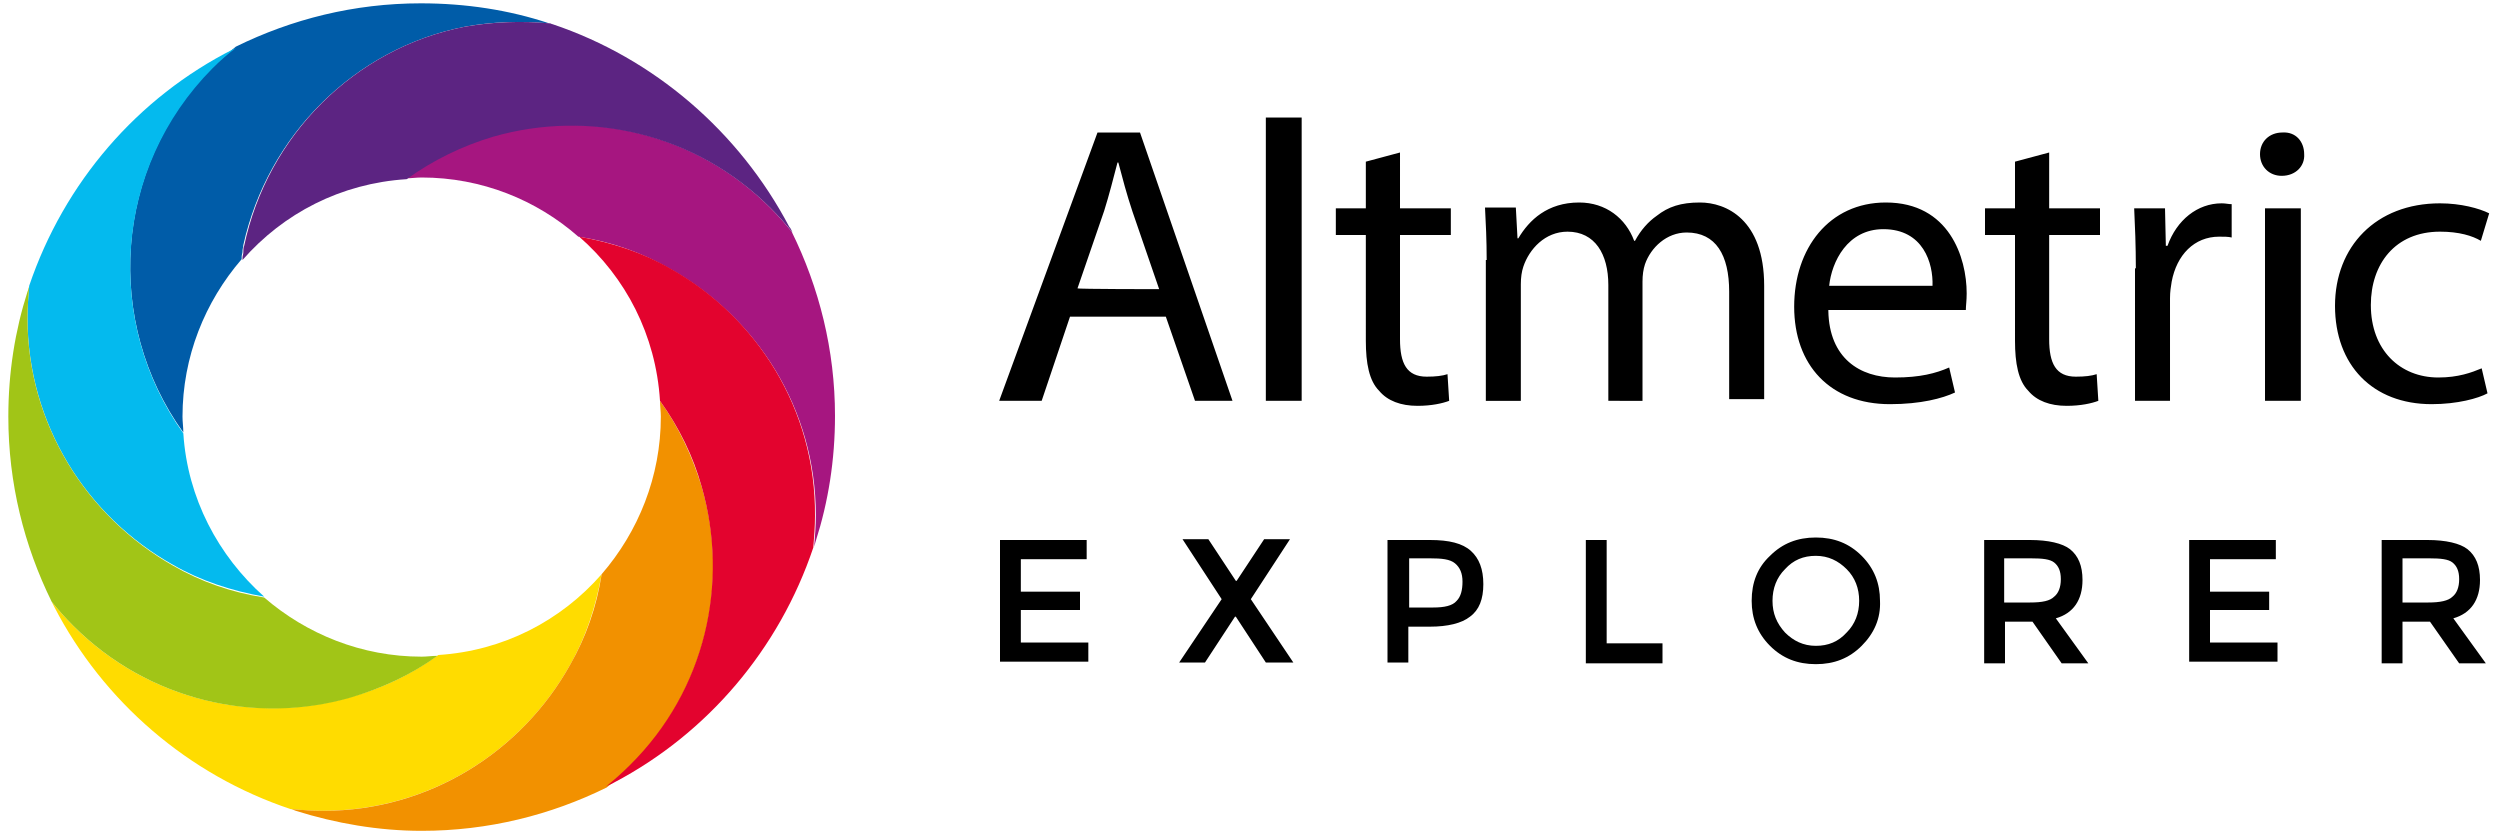 <svg xmlns="http://www.w3.org/2000/svg" viewBox="0 0 300 100"><path d="M128.4 38L125 48.1h-5.1l11.8-32.2h5.1l11.1 32.2h-4.5L139.9 38h-11.5zm10.7-3.3l-3.2-9.3c-.7-2.1-1.2-4-1.7-5.9h-.1c-.5 1.9-1 3.9-1.6 5.8l-3.2 9.3c0 .1 9.8.1 9.8.1zm12.8-20.6h4.3v34h-4.3v-34zm16.1 4.2V25h6.1v3.2H168v12.5c0 2.9.8 4.5 3.2 4.5 1.1 0 1.9-.1 2.5-.3l.2 3.2c-.8.3-2.1.6-3.8.6-2 0-3.6-.6-4.6-1.8-1.2-1.2-1.6-3.3-1.6-6V28.2h-3.6V25h3.6v-5.6l4.1-1.1zm10.4 12.9c0-2.4-.1-4.4-.2-6.3h3.7l.2 3.7h.1c1.3-2.2 3.5-4.3 7.3-4.3 3.2 0 5.6 1.9 6.6 4.6h.1c.7-1.3 1.6-2.3 2.6-3 1.4-1.1 2.9-1.6 5.2-1.6 3.1 0 7.7 2 7.7 10v13.6h-4.2V35c0-4.4-1.6-7.1-5.1-7.1-2.4 0-4.3 1.8-5 3.8-.2.6-.3 1.3-.3 2.1v14.3H193V34.2c0-3.7-1.6-6.4-4.9-6.4-2.7 0-4.6 2.1-5.3 4.2-.2.6-.3 1.3-.3 2.1v14h-4.2V31.2zm41 6.1c.1 5.7 3.8 8 8 8 3 0 4.9-.5 6.5-1.2l.7 3c-1.5.7-4.1 1.4-7.8 1.4-7.2 0-11.5-4.7-11.5-11.7s4.2-12.5 11-12.5c7.6 0 9.7 6.6 9.7 10.9 0 .9-.1 1.5-.1 2h-16.5zm12.5-3c.1-2.7-1.1-6.8-5.9-6.8-4.3 0-6.2 3.9-6.5 6.8h12.4zm14-16V25h6.1v3.2h-6.1v12.5c0 2.9.8 4.5 3.2 4.5 1.1 0 1.9-.1 2.5-.3l.2 3.2c-.8.3-2.1.6-3.8.6-2 0-3.6-.6-4.6-1.8-1.2-1.2-1.6-3.3-1.6-6V28.2h-3.6V25h3.6v-5.6l4.1-1.1zm10.4 13.9c0-2.7-.1-5.1-.2-7.2h3.7l.1 4.5h.2c1.1-3.1 3.6-5.1 6.5-5.1.5 0 .8.1 1.2.1v4c-.4-.1-.9-.1-1.5-.1-3 0-5.1 2.2-5.7 5.4-.1.6-.2 1.2-.2 2v12.3h-4.2V32.2zm20.2-13.7c.1 1.4-1 2.6-2.7 2.6-1.5 0-2.6-1.1-2.6-2.6s1.1-2.6 2.7-2.6c1.6-.1 2.6 1.1 2.6 2.6zm-4.7 29.6V25h4.3v23.1h-4.3zm26.7-.9c-1.1.6-3.6 1.3-6.7 1.3-7.1 0-11.6-4.7-11.6-11.8 0-7.1 4.9-12.3 12.6-12.3 2.5 0 4.7.6 5.9 1.2l-1 3.3c-1-.6-2.6-1.1-4.9-1.1-5.4 0-8.3 3.9-8.3 8.8 0 5.4 3.5 8.7 8.1 8.7 2.4 0 4-.6 5.2-1.1l.7 3z"/><path fill="#FFDC00" d="M68.4 79.8c1.9-3.3 3.1-7 3.8-10.9-4.9 5.6-11.8 9.2-19.6 9.7-3.2 2.3-6.7 4-10.4 5-11.5 3.4-24.4.5-33.4-8.5-.9-.9-1.8-1.9-2.6-2.9l.3.6C12.4 84.2 22.6 93 34.9 97.1c1.3.1 2.5.2 3.8.2 12.8 0 23.9-7.1 29.7-17.5z"/><path fill="#005CA8" d="M22 51.9c0-.6-.1-1.3-.1-1.9 0-7.2 2.7-13.8 7.1-18.9V31v-.2c0-.2.1-.4.1-.6v-.1c0-.2.1-.5.1-.7C32.1 16.3 42.5 5.8 55.8 3.2c3.3-.6 6.7-.7 10.1-.4C61.1 1.2 55.9.4 50.5.4c-8 0-15.5 1.9-22.2 5.2-1 .8-1.9 1.6-2.9 2.5-11.8 12-12.9 30.6-3.4 43.8z"/><path fill="#04BAEE" d="M20.8 67.8c3.3 1.9 7 3.1 10.9 3.8-5.5-4.9-9.2-11.8-9.7-19.6-9.5-13.3-8.4-31.8 3.5-43.8.9-.9 1.9-1.8 2.9-2.5-.1.1-.2.1-.4.2-11.5 5.8-20.3 16-24.5 28.4-.1 1.3-.2 2.5-.2 3.8 0 12.8 7.1 23.9 17.5 29.7z"/><path fill="#A1C517" d="M42.1 83.7c3.7-1.1 7.2-2.7 10.4-5-.6 0-1.3.1-1.9.1-7.2 0-13.8-2.7-18.9-7.1-3.9-.6-7.6-1.9-10.9-3.8C10.4 62 3.3 50.9 3.3 38.2c0-1.3.1-2.6.2-3.8-.1.2-.1.4-.2.6C1.8 39.7 1 44.7 1 50c0 8 1.9 15.5 5.2 22.2.8 1 1.6 1.9 2.6 2.9 9 9 21.9 11.9 33.3 8.6z"/><path fill="#A61680" d="M95 27.8c-.8-1-1.6-1.9-2.6-2.9-9-9-21.9-11.9-33.3-8.6-3.7 1.1-7.2 2.7-10.4 5.1.6 0 1.3-.1 1.9-.1 7.2 0 13.8 2.7 18.8 7.1 3.9.6 7.6 1.9 10.9 3.8C90.8 38 97.9 49.1 97.9 61.8c0 1.3-.1 2.6-.2 3.8l.2-.7c1.5-4.7 2.3-9.7 2.3-15 0-7.9-1.9-15.4-5.2-22.1z"/><path fill="#5C2482" d="M55.8 3.2C42.5 5.8 32.1 16.3 29.3 29.5c-.1.2-.1.5-.1.7v.1c0 .2-.1.4-.1.6V31.2c4.9-5.6 11.8-9.2 19.7-9.7 3.2-2.3 6.7-4 10.4-5.1 11.5-3.3 24.3-.4 33.3 8.6.9.9 1.8 1.9 2.6 2.9-.1-.2-.2-.5-.4-.7C88.7 15.8 78.5 7 66.3 2.9c-.1 0-.2-.1-.3-.1-3.4-.3-6.8-.2-10.2.4z"/><path fill="#F29100" d="M84.2 58.4c-1.1-3.6-2.7-7.1-5-10.3 0 .6.1 1.3.1 1.9 0 7.2-2.7 13.8-7.1 18.9-.6 3.9-1.9 7.6-3.8 10.9-5.8 10.4-16.9 17.5-29.6 17.5-1.3 0-2.6-.1-3.8-.2.2.1.3.1.5.2 4.8 1.5 9.9 2.4 15.1 2.4 8 0 15.5-1.9 22.2-5.2 1-.8 1.9-1.6 2.9-2.6 9-9.1 11.9-22 8.5-33.5z"/><path fill="#E3032E" d="M80.4 32.2c-3.3-1.9-7-3.1-10.9-3.8 5.6 4.9 9.2 11.8 9.7 19.7 2.3 3.2 4 6.7 5 10.3 3.3 11.5.5 24.4-8.6 33.4-.9.9-1.9 1.8-2.9 2.6.3-.2.7-.3 1-.5 11.2-5.9 19.8-16 23.9-28.2.1-1.3.2-2.5.2-3.8.1-12.8-7-23.9-17.4-29.7z"/><g><path d="M130.4 64.8v2.3h-7.9V71h7.1v2.2h-7.1v3.9h8.1v2.3H120V64.8h10.4zM151.9 79.5l-3.6-5.5h-.1l-3.6 5.5h-3.1l5.1-7.6-4.7-7.2h3.1l3.3 5h.1l3.3-5h3.1l-4.7 7.2 5.1 7.6h-3.3zM176.5 66.1c1 .9 1.5 2.2 1.5 4 0 1.8-.5 3.1-1.6 3.9-1 .8-2.7 1.2-4.8 1.2H169v4.3h-2.5V64.8h5.1c2.3 0 3.9.4 4.9 1.3zm-1.7 6c.5-.5.7-1.3.7-2.3 0-1-.3-1.7-.9-2.2s-1.6-.6-3-.6h-2.5v5.9h2.9c1.3 0 2.3-.2 2.8-.8zM190.3 79.5V64.8h2.5v12.4h6.7v2.4h-9.2zM223.4 77.5c-1.5 1.5-3.3 2.2-5.5 2.2s-4-.7-5.5-2.2c-1.5-1.5-2.2-3.3-2.2-5.4 0-2.2.7-4 2.2-5.4 1.5-1.5 3.3-2.2 5.5-2.2s4 .7 5.5 2.2c1.5 1.5 2.2 3.3 2.2 5.4.1 2.1-.7 3.9-2.2 5.4zm-1.8-9.2c-1-1-2.2-1.6-3.7-1.6s-2.7.5-3.7 1.6c-1 1-1.5 2.3-1.5 3.8s.5 2.7 1.5 3.8c1 1 2.2 1.6 3.7 1.6s2.7-.5 3.7-1.6c1-1 1.5-2.3 1.5-3.8s-.5-2.8-1.5-3.8zM249.9 69.6c0 2.4-1.1 4-3.2 4.6l3.9 5.4h-3.2l-3.5-5h-3.3v5h-2.5V64.8h5.5c2.2 0 3.9.4 4.8 1.1 1 .8 1.5 2 1.5 3.7zm-3.4 2c.5-.4.8-1.1.8-2.1s-.3-1.6-.8-2c-.5-.4-1.4-.5-2.8-.5h-3.2v5.3h3.1c1.5 0 2.4-.2 2.9-.7zM273.1 64.8v2.3h-7.9V71h7.1v2.2h-7.1v3.9h8.1v2.3h-10.6V64.8h10.4zM297.6 69.6c0 2.4-1.1 4-3.2 4.6l3.9 5.4h-3.2l-3.5-5h-3.3v5h-2.5V64.8h5.5c2.2 0 3.9.4 4.8 1.1 1 .8 1.5 2 1.5 3.7zm-3.3 2c.5-.4.8-1.1.8-2.1s-.3-1.6-.8-2c-.5-.4-1.4-.5-2.8-.5h-3.2v5.3h3.1c1.4 0 2.4-.2 2.9-.7z"/></g></svg>